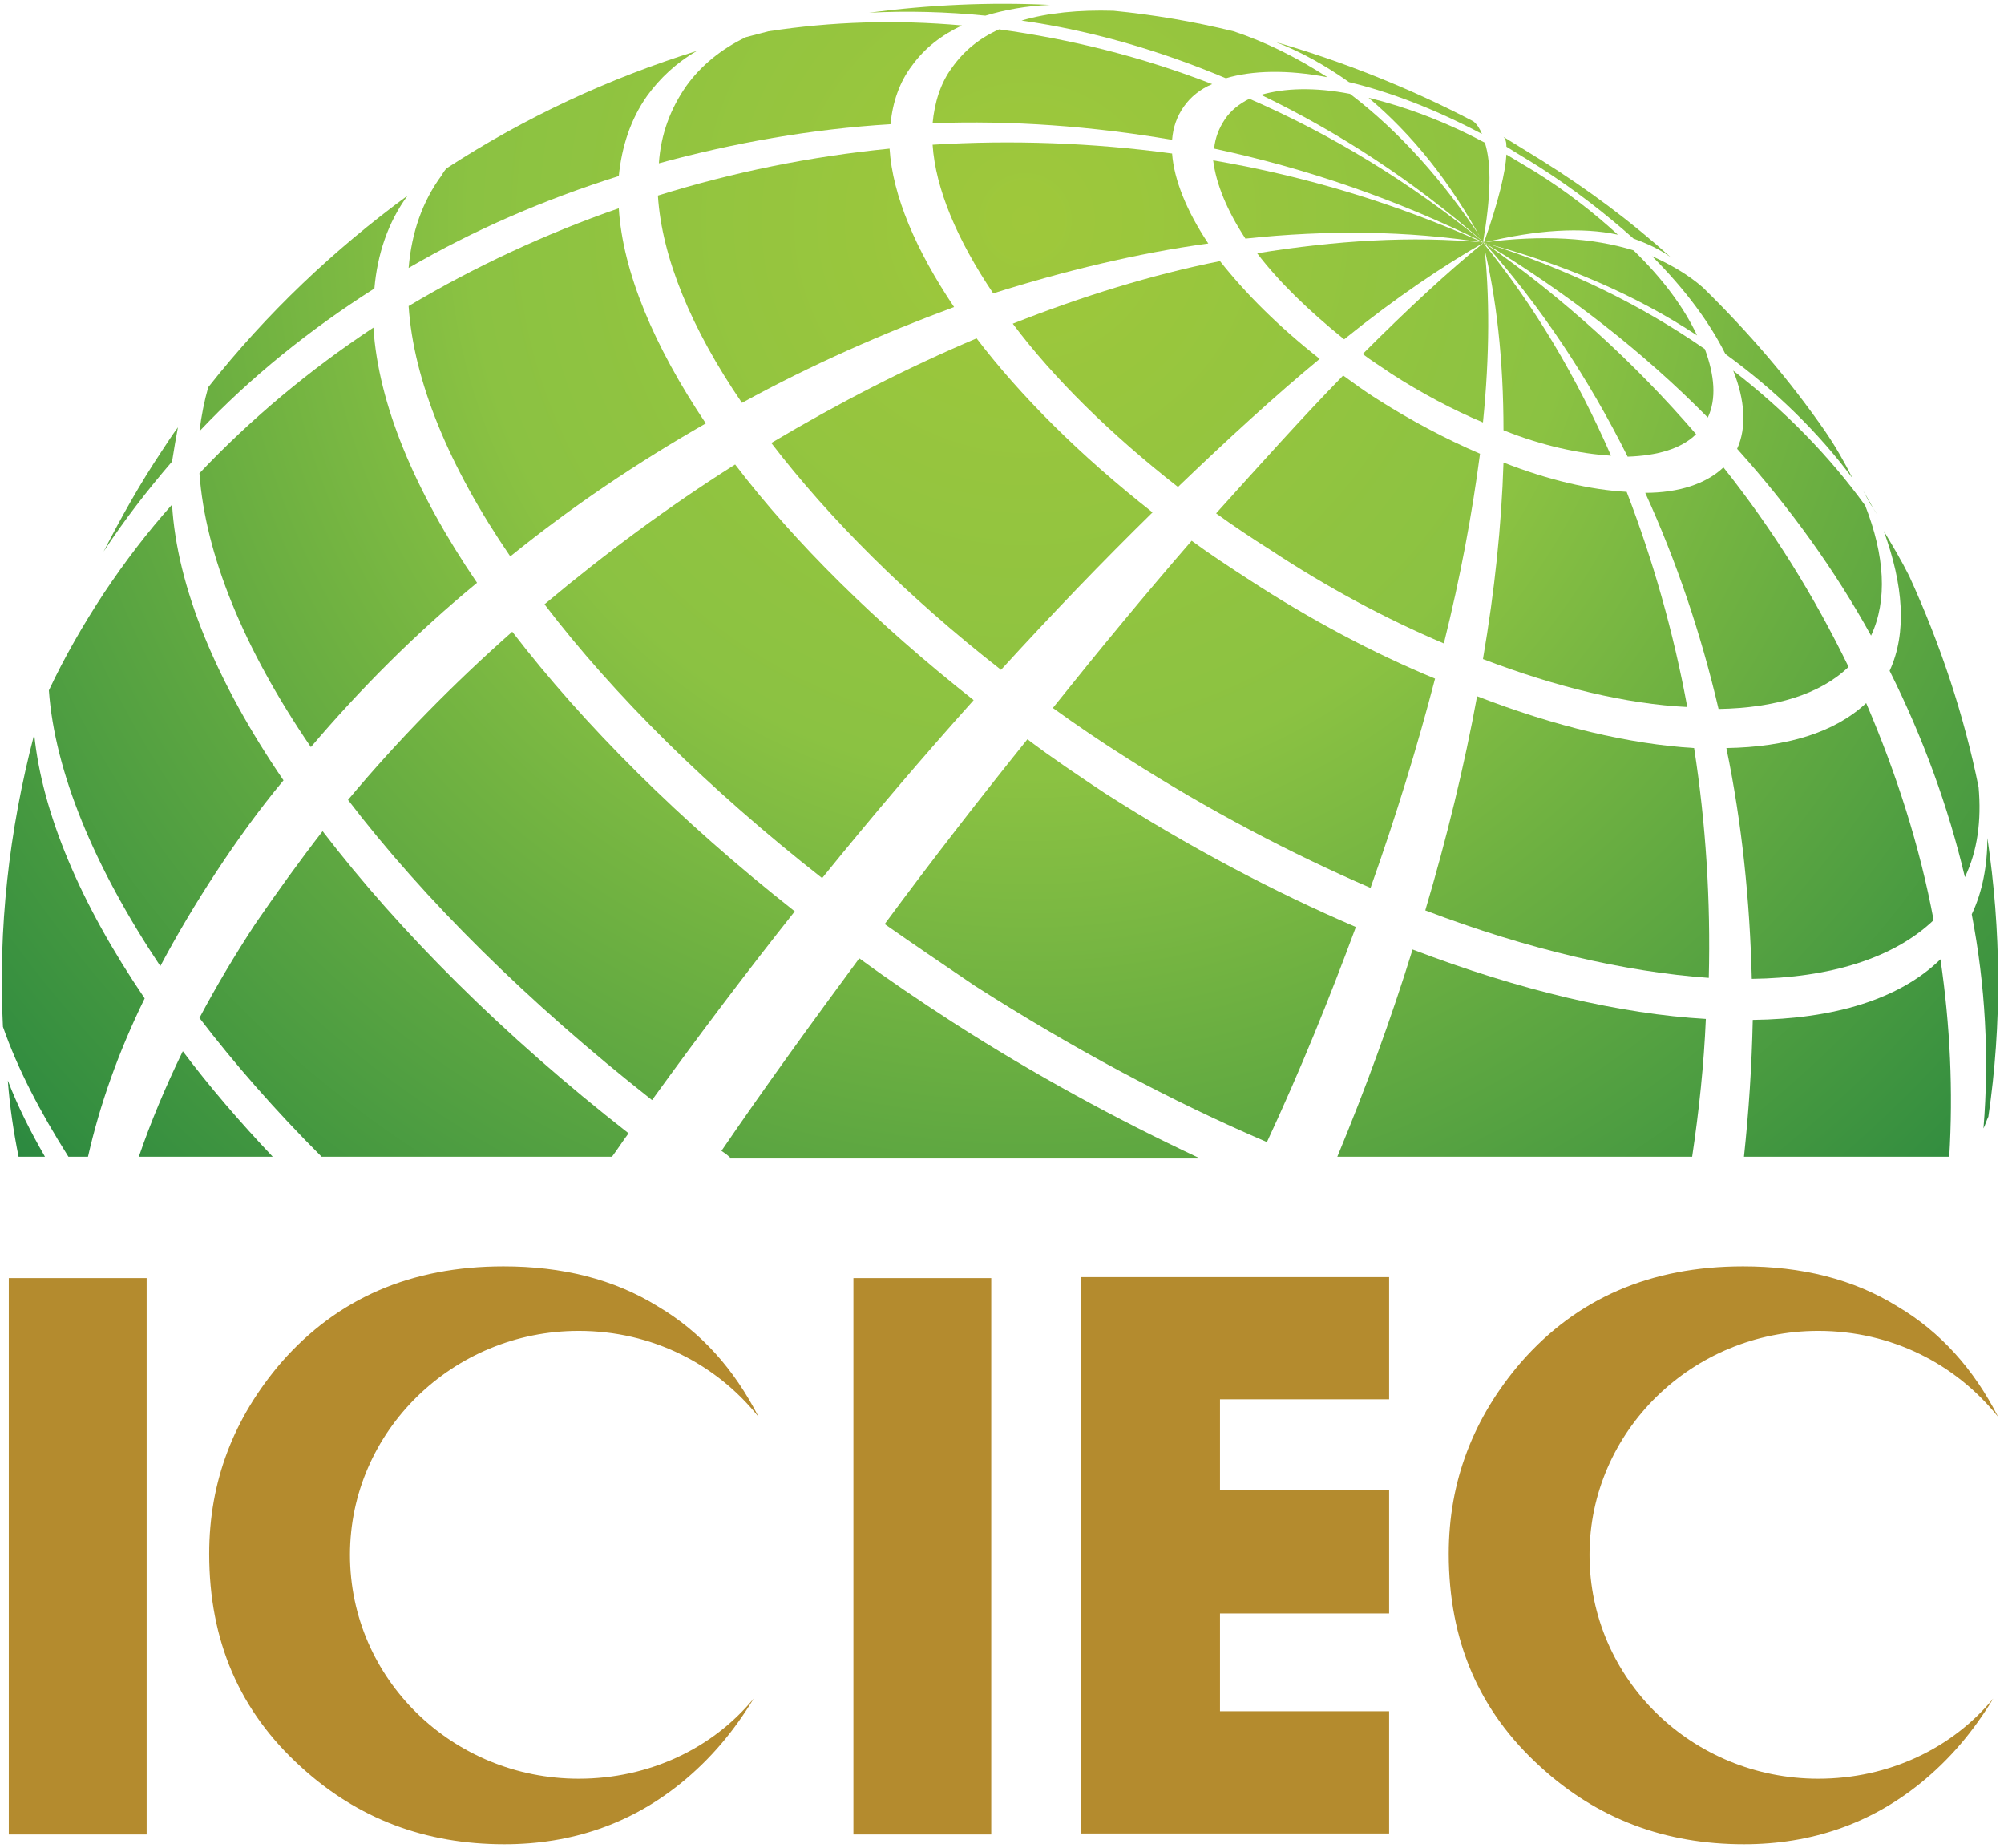 <?xml version="1.0" encoding="UTF-8"?>
<svg width="308px" height="284px" viewBox="0 0 308 284" version="1.1" xmlns="http://www.w3.org/2000/svg" xmlns:xlink="http://www.w3.org/1999/xlink">
    <title>iciec</title>
    <defs>
        <radialGradient cx="63.704%" cy="-369.423%" fx="63.704%" fy="-369.423%" r="1088.03%" gradientTransform="translate(0.637,-3.694),scale(0.418,1),rotate(32.308),translate(-0.637,3.694)" id="radialGradient-1">
            <stop stop-color="#9FC83B" offset="0%"></stop>
            <stop stop-color="#8BC242" offset="25.59%"></stop>
            <stop stop-color="#0A753F" offset="76.74%"></stop>
        </radialGradient>
        <radialGradient cx="192.465%" cy="-187.288%" fx="192.465%" fy="-187.288%" r="666.566%" gradientTransform="translate(1.925,-1.873),scale(0.759,1),rotate(32.308),translate(-1.925,1.873)" id="radialGradient-2">
            <stop stop-color="#9FC83B" offset="0%"></stop>
            <stop stop-color="#8BC242" offset="25.59%"></stop>
            <stop stop-color="#0A753F" offset="76.74%"></stop>
        </radialGradient>
        <radialGradient cx="-84.666%" cy="-351.221%" fx="-84.666%" fy="-351.221%" r="1047.006%" gradientTransform="translate(-0.847,-3.512),scale(0.562,1),rotate(32.308),translate(0.847,3.512)" id="radialGradient-3">
            <stop stop-color="#9FC83B" offset="0%"></stop>
            <stop stop-color="#8BC242" offset="25.59%"></stop>
            <stop stop-color="#0A753F" offset="76.74%"></stop>
        </radialGradient>
        <radialGradient cx="662.118%" cy="-786.088%" fx="662.118%" fy="-786.088%" r="2055.806%" gradientTransform="translate(6.621,-7.861),scale(0.788,1),rotate(32.308),translate(-6.621,7.861)" id="radialGradient-4">
            <stop stop-color="#9FC83B" offset="0%"></stop>
            <stop stop-color="#8BC242" offset="25.59%"></stop>
            <stop stop-color="#0A753F" offset="76.74%"></stop>
        </radialGradient>
        <radialGradient cx="716.313%" cy="-121.461%" fx="716.313%" fy="-121.461%" r="1518.711%" gradientTransform="translate(7.163,-1.215),scale(1,0.338),rotate(32.308),translate(-7.163,1.215)" id="radialGradient-5">
            <stop stop-color="#9FC83B" offset="0%"></stop>
            <stop stop-color="#8BC242" offset="25.59%"></stop>
            <stop stop-color="#0A753F" offset="76.74%"></stop>
        </radialGradient>
        <radialGradient cx="-105.75%" cy="86.222%" fx="-105.75%" fy="86.222%" r="1415.913%" gradientTransform="translate(-1.058,0.862),scale(0.688,1),rotate(32.308),translate(1.058,-0.862)" id="radialGradient-6">
            <stop stop-color="#9FC83B" offset="0%"></stop>
            <stop stop-color="#8BC242" offset="25.59%"></stop>
            <stop stop-color="#0A753F" offset="76.74%"></stop>
        </radialGradient>
        <radialGradient cx="-347.222%" cy="-373.587%" fx="-347.222%" fy="-373.587%" r="1098.855%" gradientTransform="translate(-3.472,-3.736),scale(0.954,1),rotate(32.308),translate(3.472,3.736)" id="radialGradient-7">
            <stop stop-color="#9FC83B" offset="0%"></stop>
            <stop stop-color="#8BC242" offset="25.59%"></stop>
            <stop stop-color="#0A753F" offset="76.74%"></stop>
        </radialGradient>
        <radialGradient cx="-342.351%" cy="76.019%" fx="-342.351%" fy="76.019%" r="2465.997%" gradientTransform="translate(-3.424,0.76),scale(0.657,1),rotate(32.308),translate(3.424,-0.76)" id="radialGradient-8">
            <stop stop-color="#9FC83B" offset="0%"></stop>
            <stop stop-color="#8BC242" offset="25.59%"></stop>
            <stop stop-color="#0A753F" offset="76.74%"></stop>
        </radialGradient>
        <radialGradient cx="1241.744%" cy="-165.452%" fx="1241.744%" fy="-165.452%" r="2922.605%" gradientTransform="translate(12.417,-1.655),scale(1,0.598),rotate(32.308),translate(-12.417,1.655)" id="radialGradient-9">
            <stop stop-color="#9FC83B" offset="0%"></stop>
            <stop stop-color="#8BC242" offset="25.59%"></stop>
            <stop stop-color="#0A753F" offset="76.74%"></stop>
        </radialGradient>
        <radialGradient cx="-283.891%" cy="85.347%" fx="-283.891%" fy="85.347%" r="1795.093%" gradientTransform="translate(-2.839,0.853),scale(1,0.836),rotate(32.308),translate(2.839,-0.853)" id="radialGradient-10">
            <stop stop-color="#9FC83B" offset="0%"></stop>
            <stop stop-color="#8BC242" offset="25.59%"></stop>
            <stop stop-color="#0A753F" offset="76.74%"></stop>
        </radialGradient>
        <radialGradient cx="-69.966%" cy="85.318%" fx="-69.966%" fy="85.318%" r="1510.035%" gradientTransform="translate(-0.7,0.853),scale(0.533,1),rotate(32.308),translate(0.7,-0.853)" id="radialGradient-11">
            <stop stop-color="#9FC83B" offset="0%"></stop>
            <stop stop-color="#8BC242" offset="25.59%"></stop>
            <stop stop-color="#0A753F" offset="76.74%"></stop>
        </radialGradient>
        <radialGradient cx="-213.717%" cy="-17.291%" fx="-213.717%" fy="-17.291%" r="2232.582%" gradientTransform="translate(-2.137,-0.173),scale(0.454,1),rotate(32.308),translate(2.137,0.173)" id="radialGradient-12">
            <stop stop-color="#9FC83B" offset="0%"></stop>
            <stop stop-color="#8BC242" offset="25.59%"></stop>
            <stop stop-color="#0A753F" offset="76.74%"></stop>
        </radialGradient>
        <radialGradient cx="-476.1%" cy="-56.309%" fx="-476.1%" fy="-56.309%" r="1459.691%" gradientTransform="translate(-4.761,-0.563),scale(1,0.561),rotate(32.308),translate(4.761,0.563)" id="radialGradient-13">
            <stop stop-color="#9FC83B" offset="0%"></stop>
            <stop stop-color="#8BC242" offset="25.59%"></stop>
            <stop stop-color="#0A753F" offset="76.74%"></stop>
        </radialGradient>
        <radialGradient cx="-312.662%" cy="-15.681%" fx="-312.662%" fy="-15.681%" r="1082.711%" gradientTransform="translate(-3.127,-0.157),scale(1,0.903),rotate(32.308),translate(3.127,0.157)" id="radialGradient-14">
            <stop stop-color="#9FC83B" offset="0%"></stop>
            <stop stop-color="#8BC242" offset="25.59%"></stop>
            <stop stop-color="#0A753F" offset="76.74%"></stop>
        </radialGradient>
        <radialGradient cx="-896.594%" cy="-89.447%" fx="-896.594%" fy="-89.447%" r="2266.695%" gradientTransform="translate(-8.966,-0.894),scale(1,0.277),rotate(32.308),translate(8.966,0.894)" id="radialGradient-15">
            <stop stop-color="#9FC83B" offset="0%"></stop>
            <stop stop-color="#8BC242" offset="25.59%"></stop>
            <stop stop-color="#0A753F" offset="76.74%"></stop>
        </radialGradient>
        <radialGradient cx="-6122.951%" cy="-1147.482%" fx="-6122.951%" fy="-1147.482%" r="15857.107%" gradientTransform="translate(-61.23,-11.475),scale(1,0.583),rotate(32.308),translate(61.23,11.475)" id="radialGradient-16">
            <stop stop-color="#9FC83B" offset="0%"></stop>
            <stop stop-color="#8BC242" offset="25.59%"></stop>
            <stop stop-color="#0A753F" offset="76.74%"></stop>
        </radialGradient>
        <radialGradient cx="-3583.592%" cy="-212.321%" fx="-3583.592%" fy="-212.321%" r="8217.64%" gradientTransform="translate(-35.836,-2.123),scale(1,0.091),rotate(32.308),translate(35.836,2.123)" id="radialGradient-17">
            <stop stop-color="#9FC83B" offset="0%"></stop>
            <stop stop-color="#8BC242" offset="25.59%"></stop>
            <stop stop-color="#0A753F" offset="76.74%"></stop>
        </radialGradient>
        <radialGradient cx="396.61%" cy="10.893%" fx="396.61%" fy="10.893%" r="1042.103%" gradientTransform="translate(3.966,0.109),scale(1,0.884),rotate(32.308),translate(-3.966,-0.109)" id="radialGradient-18">
            <stop stop-color="#9FC83B" offset="0%"></stop>
            <stop stop-color="#8BC242" offset="25.59%"></stop>
            <stop stop-color="#0A753F" offset="76.74%"></stop>
        </radialGradient>
        <radialGradient cx="2739.714%" cy="-1127.009%" fx="2739.714%" fy="-1127.009%" r="5843.681%" gradientTransform="translate(27.397,-11.27),scale(1,0.487),rotate(32.308),translate(-27.397,11.27)" id="radialGradient-19">
            <stop stop-color="#9FC83B" offset="0%"></stop>
            <stop stop-color="#8BC242" offset="25.59%"></stop>
            <stop stop-color="#0A753F" offset="76.74%"></stop>
        </radialGradient>
        <radialGradient cx="-286.053%" cy="70.258%" fx="-286.053%" fy="70.258%" r="1804.723%" gradientTransform="translate(-2.861,0.703),scale(0.719,1),rotate(32.308),translate(2.861,-0.703)" id="radialGradient-20">
            <stop stop-color="#9FC83B" offset="0%"></stop>
            <stop stop-color="#8BC242" offset="25.59%"></stop>
            <stop stop-color="#0A753F" offset="76.74%"></stop>
        </radialGradient>
        <radialGradient cx="213.857%" cy="78.537%" fx="213.857%" fy="78.537%" r="999.782%" gradientTransform="translate(2.139,0.785),scale(0.753,1),rotate(32.308),translate(-2.139,-0.785)" id="radialGradient-21">
            <stop stop-color="#9FC83B" offset="0%"></stop>
            <stop stop-color="#8BC242" offset="25.59%"></stop>
            <stop stop-color="#0A753F" offset="76.74%"></stop>
        </radialGradient>
        <radialGradient cx="86.455%" cy="1832.232%" fx="86.455%" fy="1832.232%" r="18278.941%" gradientTransform="translate(0.865,18.322),scale(0.066,1),rotate(32.308),translate(-0.865,-18.322)" id="radialGradient-22">
            <stop stop-color="#9FC83B" offset="0%"></stop>
            <stop stop-color="#8BC242" offset="25.59%"></stop>
            <stop stop-color="#0A753F" offset="76.74%"></stop>
        </radialGradient>
        <radialGradient cx="1.258%" cy="311.519%" fx="1.258%" fy="311.519%" r="3207.994%" gradientTransform="translate(0.013,3.115),scale(0.221,1),rotate(32.308),translate(-0.013,-3.115)" id="radialGradient-23">
            <stop stop-color="#9FC83B" offset="0%"></stop>
            <stop stop-color="#8BC242" offset="25.59%"></stop>
            <stop stop-color="#0A753F" offset="76.74%"></stop>
        </radialGradient>
        <radialGradient cx="-121.292%" cy="194.814%" fx="-121.292%" fy="194.814%" r="2360.392%" gradientTransform="translate(-1.213,1.948),scale(0.446,1),rotate(32.308),translate(1.213,-1.948)" id="radialGradient-24">
            <stop stop-color="#9FC83B" offset="0%"></stop>
            <stop stop-color="#8BC242" offset="25.59%"></stop>
            <stop stop-color="#0A753F" offset="76.74%"></stop>
        </radialGradient>
        <radialGradient cx="120.95%" cy="141.131%" fx="120.95%" fy="141.131%" r="1537.482%" gradientTransform="translate(1.21,1.411),scale(0.466,1),rotate(32.308),translate(-1.21,-1.411)" id="radialGradient-25">
            <stop stop-color="#9FC83B" offset="0%"></stop>
            <stop stop-color="#8BC242" offset="25.59%"></stop>
            <stop stop-color="#0A753F" offset="76.74%"></stop>
        </radialGradient>
        <radialGradient cx="297.514%" cy="-25.336%" fx="297.514%" fy="-25.336%" r="781.71%" gradientTransform="translate(2.975,-0.253),scale(1,0.662),rotate(32.308),translate(-2.975,0.253)" id="radialGradient-26">
            <stop stop-color="#9FC83B" offset="0%"></stop>
            <stop stop-color="#8BC242" offset="25.59%"></stop>
            <stop stop-color="#0A753F" offset="76.74%"></stop>
        </radialGradient>
        <radialGradient cx="124.061%" cy="28.604%" fx="124.061%" fy="28.604%" r="853.678%" gradientTransform="translate(1.241,0.286),scale(0.858,1),rotate(32.308),translate(-1.241,-0.286)" id="radialGradient-27">
            <stop stop-color="#9FC83B" offset="0%"></stop>
            <stop stop-color="#8BC242" offset="25.59%"></stop>
            <stop stop-color="#0A753F" offset="76.74%"></stop>
        </radialGradient>
        <radialGradient cx="416.262%" cy="-61.372%" fx="416.262%" fy="-61.372%" r="925.047%" gradientTransform="translate(4.163,-0.614),scale(1,0.508),rotate(32.308),translate(-4.163,0.614)" id="radialGradient-28">
            <stop stop-color="#9FC83B" offset="0%"></stop>
            <stop stop-color="#8BC242" offset="25.59%"></stop>
            <stop stop-color="#0A753F" offset="76.74%"></stop>
        </radialGradient>
        <radialGradient cx="-199.769%" cy="-12.15%" fx="-199.769%" fy="-12.15%" r="1239.872%" gradientTransform="translate(-1.998,-0.121),scale(0.763,1),rotate(32.308),translate(1.998,0.121)" id="radialGradient-29">
            <stop stop-color="#9FC83B" offset="0%"></stop>
            <stop stop-color="#8BC242" offset="25.59%"></stop>
            <stop stop-color="#0A753F" offset="76.74%"></stop>
        </radialGradient>
        <radialGradient cx="207.547%" cy="3.747%" fx="207.547%" fy="3.747%" r="730.284%" gradientTransform="translate(2.075,0.037),scale(1,0.854),rotate(32.308),translate(-2.075,-0.037)" id="radialGradient-30">
            <stop stop-color="#9FC83B" offset="0%"></stop>
            <stop stop-color="#8BC242" offset="25.59%"></stop>
            <stop stop-color="#0A753F" offset="76.74%"></stop>
        </radialGradient>
        <radialGradient cx="151.627%" cy="-87.619%" fx="151.627%" fy="-87.619%" r="485.793%" gradientTransform="translate(1.516,-0.876),scale(1,0.954),rotate(32.308),translate(-1.516,0.876)" id="radialGradient-31">
            <stop stop-color="#9FC83B" offset="0%"></stop>
            <stop stop-color="#8BC242" offset="25.59%"></stop>
            <stop stop-color="#0A753F" offset="76.74%"></stop>
        </radialGradient>
        <radialGradient cx="-304.842%" cy="-101.863%" fx="-304.842%" fy="-101.863%" r="1067.221%" gradientTransform="translate(-3.048,-1.019),scale(1,0.842),rotate(32.308),translate(3.048,1.019)" id="radialGradient-32">
            <stop stop-color="#9FC83B" offset="0%"></stop>
            <stop stop-color="#8BC242" offset="25.59%"></stop>
            <stop stop-color="#0A753F" offset="76.74%"></stop>
        </radialGradient>
        <radialGradient cx="-338.24%" cy="-174.688%" fx="-338.24%" fy="-174.688%" r="1047.125%" gradientTransform="translate(-3.382,-1.747),scale(1,0.752),rotate(32.308),translate(3.382,1.747)" id="radialGradient-33">
            <stop stop-color="#9FC83B" offset="0%"></stop>
            <stop stop-color="#8BC242" offset="25.59%"></stop>
            <stop stop-color="#0A753F" offset="76.74%"></stop>
        </radialGradient>
        <radialGradient cx="29.854%" cy="-128.541%" fx="29.854%" fy="-128.541%" r="538.709%" gradientTransform="translate(0.299,-1.285),scale(0.855,1),rotate(32.308),translate(-0.299,1.285)" id="radialGradient-34">
            <stop stop-color="#9FC83B" offset="0%"></stop>
            <stop stop-color="#8BC242" offset="25.59%"></stop>
            <stop stop-color="#0A753F" offset="76.74%"></stop>
        </radialGradient>
        <radialGradient cx="-7.186%" cy="-92.011%" fx="-7.186%" fy="-92.011%" r="625.254%" gradientTransform="translate(-0.072,-0.92),scale(0.908,1),rotate(32.308),translate(0.072,0.92)" id="radialGradient-35">
            <stop stop-color="#9FC83B" offset="0%"></stop>
            <stop stop-color="#8BC242" offset="25.59%"></stop>
            <stop stop-color="#0A753F" offset="76.74%"></stop>
        </radialGradient>
        <radialGradient cx="-140.871%" cy="-168.614%" fx="-140.871%" fy="-168.614%" r="770.722%" gradientTransform="translate(-1.409,-1.686),scale(0.992,1),rotate(32.308),translate(1.409,1.686)" id="radialGradient-36">
            <stop stop-color="#9FC83B" offset="0%"></stop>
            <stop stop-color="#8BC242" offset="25.59%"></stop>
            <stop stop-color="#0A753F" offset="76.74%"></stop>
        </radialGradient>
        <radialGradient cx="112.048%" cy="-58.778%" fx="112.048%" fy="-58.778%" r="524.726%" gradientTransform="translate(1.12,-0.588),scale(0.964,1),rotate(32.308),translate(-1.12,0.588)" id="radialGradient-37">
            <stop stop-color="#9FC83B" offset="0%"></stop>
            <stop stop-color="#8BC242" offset="25.59%"></stop>
            <stop stop-color="#0A753F" offset="76.74%"></stop>
        </radialGradient>
        <radialGradient cx="-102.194%" cy="-18.095%" fx="-102.194%" fy="-18.095%" r="2172.693%" gradientTransform="translate(-1.022,-0.181),scale(0.44,1),rotate(32.308),translate(1.022,0.181)" id="radialGradient-38">
            <stop stop-color="#9FC83B" offset="0%"></stop>
            <stop stop-color="#8BC242" offset="25.59%"></stop>
            <stop stop-color="#0A753F" offset="76.74%"></stop>
        </radialGradient>
        <radialGradient cx="33.659%" cy="52.301%" fx="33.659%" fy="52.301%" r="1438.202%" gradientTransform="translate(0.337,0.523),scale(0.547,1),rotate(32.308),translate(-0.337,-0.523)" id="radialGradient-39">
            <stop stop-color="#9FC83B" offset="0%"></stop>
            <stop stop-color="#8BC242" offset="25.59%"></stop>
            <stop stop-color="#0A753F" offset="76.74%"></stop>
        </radialGradient>
        <radialGradient cx="-216.158%" cy="-9.851%" fx="-216.158%" fy="-9.851%" r="1022.949%" gradientTransform="translate(-2.162,-0.099),scale(1,0.991),rotate(32.308),translate(2.162,0.099)" id="radialGradient-40">
            <stop stop-color="#9FC83B" offset="0%"></stop>
            <stop stop-color="#8BC242" offset="25.59%"></stop>
            <stop stop-color="#0A753F" offset="76.74%"></stop>
        </radialGradient>
        <radialGradient cx="-357.303%" cy="-9.907%" fx="-357.303%" fy="-9.907%" r="1694.56%" gradientTransform="translate(-3.573,-0.099),scale(1,0.601),rotate(32.308),translate(3.573,0.099)" id="radialGradient-41">
            <stop stop-color="#9FC83B" offset="0%"></stop>
            <stop stop-color="#8BC242" offset="25.59%"></stop>
            <stop stop-color="#0A753F" offset="76.74%"></stop>
        </radialGradient>
        <radialGradient cx="-69.602%" cy="74.192%" fx="-69.602%" fy="74.192%" r="2642.77%" gradientTransform="translate(-0.696,0.742),scale(0.304,1),rotate(32.308),translate(0.696,-0.742)" id="radialGradient-42">
            <stop stop-color="#9FC83B" offset="0%"></stop>
            <stop stop-color="#8BC242" offset="25.59%"></stop>
            <stop stop-color="#0A753F" offset="76.74%"></stop>
        </radialGradient>
        <radialGradient cx="-268.79%" cy="-11.748%" fx="-268.79%" fy="-11.748%" r="1729.047%" gradientTransform="translate(-2.688,-0.117),scale(1,0.698),rotate(32.308),translate(2.688,0.117)" id="radialGradient-43">
            <stop stop-color="#9FC83B" offset="0%"></stop>
            <stop stop-color="#8BC242" offset="25.59%"></stop>
            <stop stop-color="#0A753F" offset="76.74%"></stop>
        </radialGradient>
        <radialGradient cx="-72.269%" cy="-57.525%" fx="-72.269%" fy="-57.525%" r="822.21%" gradientTransform="translate(-0.723,-0.575),scale(1,0.985),rotate(32.308),translate(0.723,0.575)" id="radialGradient-44">
            <stop stop-color="#9FC83B" offset="0%"></stop>
            <stop stop-color="#8BC242" offset="25.59%"></stop>
            <stop stop-color="#0A753F" offset="76.74%"></stop>
        </radialGradient>
        <radialGradient cx="-223.981%" cy="-98.661%" fx="-223.981%" fy="-98.661%" r="1062.241%" gradientTransform="translate(-2.24,-0.987),scale(1,0.836),rotate(32.308),translate(2.24,0.987)" id="radialGradient-45">
            <stop stop-color="#9FC83B" offset="0%"></stop>
            <stop stop-color="#8BC242" offset="25.59%"></stop>
            <stop stop-color="#0A753F" offset="76.74%"></stop>
        </radialGradient>
        <radialGradient cx="33.195%" cy="173.771%" fx="33.195%" fy="173.771%" r="1964.207%" gradientTransform="translate(0.332,1.738),scale(0.395,1),rotate(32.308),translate(-0.332,-1.738)" id="radialGradient-46">
            <stop stop-color="#9FC83B" offset="0%"></stop>
            <stop stop-color="#8BC242" offset="25.59%"></stop>
            <stop stop-color="#0A753F" offset="76.74%"></stop>
        </radialGradient>
        <radialGradient cx="4.111%" cy="-17.588%" fx="4.111%" fy="-17.588%" r="960.872%" gradientTransform="translate(0.041,-0.176),scale(0.736,1),rotate(32.308),translate(-0.041,0.176)" id="radialGradient-47">
            <stop stop-color="#9FC83B" offset="0%"></stop>
            <stop stop-color="#8BC242" offset="25.59%"></stop>
            <stop stop-color="#0A753F" offset="76.74%"></stop>
        </radialGradient>
        <radialGradient cx="66.638%" cy="-35.287%" fx="66.638%" fy="-35.287%" r="654.729%" gradientTransform="translate(0.666,-0.353),scale(0.869,1),rotate(32.308),translate(-0.666,0.353)" id="radialGradient-48">
            <stop stop-color="#9FC83B" offset="0%"></stop>
            <stop stop-color="#8BC242" offset="25.59%"></stop>
            <stop stop-color="#0A753F" offset="76.74%"></stop>
        </radialGradient>
    </defs>
    <g id="iciec" stroke="none" stroke-width="1" fill="none" fill-rule="evenodd">
        <g id="iciec-logo" fill-rule="nonzero">
            <g id="Group">
                <g id="Path">
                    <path d="M132.064,147.259 C124.853,157.026 117.641,166.944 110.88,176.861 C111.331,177.162 111.781,177.462 112.232,177.913 L184.199,177.913 C171.729,172.053 158.958,165.141 146.338,157.026 C141.229,153.721 136.572,150.565 132.064,147.259 Z" fill="url(#radialGradient-1)"></path>
                    <path d="M49.58,127.725 C45.975,132.383 42.519,137.192 39.214,142 C36.059,146.808 33.204,151.617 30.65,156.425 C36.059,163.488 42.369,170.701 49.43,177.763 L94.053,177.763 C94.954,176.561 95.705,175.359 96.607,174.157 C77.376,159.13 61.45,143.202 49.58,127.725 Z" fill="url(#radialGradient-2)"></path>
                    <path d="M217.102,145.907 C213.797,156.576 209.891,167.244 205.534,177.763 L260.072,177.763 C261.124,170.701 261.875,163.638 262.176,156.576 C249.104,155.824 233.629,152.218 217.102,145.907 Z" fill="url(#radialGradient-3)"></path>
                    <path d="M21.335,177.763 L41.918,177.763 C36.81,172.353 32.152,166.944 28.096,161.534 C25.391,167.094 23.138,172.504 21.335,177.763 Z" fill="url(#radialGradient-4)"></path>
                    <path d="M5.259,112.849 C1.352,127.725 -0.3,142.751 0.451,157.778 C2.704,164.239 6.16,170.851 10.517,177.763 L13.522,177.763 C15.325,169.799 18.18,161.685 22.236,153.42 C12.32,138.844 6.46,124.87 5.259,112.849 Z" fill="url(#radialGradient-5)"></path>
                    <path d="M207.487,14.425 C202.078,13.374 197.42,13.524 193.815,14.576 C205.684,20.286 217.253,27.799 228.07,37.266 C221.91,27.799 214.999,20.135 207.487,14.425 Z" fill="url(#radialGradient-6)"></path>
                    <path d="M298.234,147.41 C291.924,153.57 281.858,156.576 269.387,156.726 C269.237,163.788 268.786,170.701 268.035,177.763 L299.586,177.763 C300.187,167.695 299.737,157.628 298.234,147.41 Z" fill="url(#radialGradient-7)"></path>
                    <path d="M248.654,36.063 C245.048,32.758 240.841,29.452 236.033,26.447 C234.531,25.545 233.028,24.643 231.526,23.742 C231.376,26.447 230.324,30.954 228.07,37.266 C236.183,35.312 243.095,34.861 248.654,36.063 Z" fill="url(#radialGradient-8)"></path>
                    <path d="M27.344,65.666 C26.443,66.868 25.692,68.07 24.79,69.422 C21.485,74.381 18.63,79.49 15.926,84.749 C19.081,79.941 22.687,75.283 26.443,70.925 C26.743,68.971 27.044,67.319 27.344,65.666 Z" fill="url(#radialGradient-9)"></path>
                    <path d="M228.22,21.939 C222.06,18.633 215.9,16.379 210.341,15.026 C216.952,20.586 222.962,27.949 227.92,37.266 C229.122,30.353 229.272,25.244 228.22,21.939 Z" fill="url(#radialGradient-10)"></path>
                    <path d="M188.256,18.332 C187.354,19.685 186.753,21.187 186.603,22.84 C200.726,25.846 214.699,30.654 228.07,37.266 C216.652,27.949 204.482,20.586 192.012,15.177 C190.509,15.928 189.157,16.98 188.256,18.332 Z" fill="url(#radialGradient-11)"></path>
                    <path d="M251.058,38.468 C244.747,36.514 237.085,36.063 227.92,37.266 C240.39,40.571 251.508,45.38 260.823,51.541 C258.87,47.333 255.565,42.825 251.058,38.468 Z" fill="url(#radialGradient-12)"></path>
                    <path d="M266.983,68.971 C275.097,77.987 282.008,87.604 287.567,97.672 C290.121,92.262 289.67,85.35 286.665,77.687 C281.106,70.023 274.345,63.111 266.382,56.95 C268.185,61.458 268.486,65.666 266.983,68.971 Z" fill="url(#radialGradient-13)"></path>
                    <path d="M265.18,54.396 C272.843,59.956 279.454,66.417 284.712,73.479 C283.51,71.075 282.158,68.671 280.505,66.267 C275.097,58.453 268.786,51.09 261.725,44.178 C259.471,42.224 256.917,40.722 253.912,39.369 C259.02,44.478 262.777,49.587 265.18,54.396 Z" fill="url(#radialGradient-14)"></path>
                    <path d="M290.421,103.081 C295.53,113.299 299.436,123.968 301.99,134.787 C303.943,130.73 304.544,126.072 304.094,120.963 C301.84,109.843 298.234,99.024 293.426,88.506 C292.224,86.102 290.872,83.848 289.52,81.594 C292.525,89.858 293.126,97.221 290.421,103.081 Z" fill="url(#radialGradient-15)"></path>
                    <path d="M288.468,79.039 C287.717,77.837 287.116,76.635 286.365,75.433 C286.665,76.034 287.116,76.785 287.417,77.386 C287.717,77.837 288.168,78.438 288.468,79.039 Z" fill="url(#radialGradient-16)"></path>
                    <path d="M304.845,173.405 C305.145,172.804 305.296,172.203 305.596,171.602 C307.7,157.327 307.549,142.902 305.446,128.777 C305.446,132.984 304.695,137.041 303.042,140.497 C305.145,151.467 305.746,162.436 304.845,173.405 Z" fill="url(#radialGradient-17)"></path>
                    <path d="M57.543,44.328 C57.994,39.069 59.647,34.11 62.652,30.053 C51.383,38.317 41.017,48.085 32.002,59.505 C31.401,61.608 30.95,63.862 30.65,66.267 C38.613,57.852 47.627,50.639 57.543,44.328 Z" fill="url(#radialGradient-18)"></path>
                    <path d="M2.855,177.763 L6.911,177.763 C4.658,173.856 2.704,169.949 1.202,166.042 C1.502,170.099 2.103,174.006 2.855,177.763 Z" fill="url(#radialGradient-19)"></path>
                    <path d="M236.634,25.695 C242.043,29.151 246.851,32.908 251.058,36.665 C253.161,37.416 255.114,38.317 256.767,39.52 C250.757,34.11 244.146,29.151 236.935,24.643 C234.981,23.441 233.028,22.239 231.075,21.037 C231.376,21.338 231.526,21.788 231.526,22.54 C233.179,23.592 234.981,24.643 236.634,25.695 Z" fill="url(#radialGradient-20)"></path>
                    <path d="M62.802,41.172 C72.868,35.312 83.686,30.654 95.104,27.048 C95.555,22.54 96.907,18.332 99.461,14.726 C101.415,12.021 103.969,9.617 107.124,7.814 C93.602,12.021 80.681,18.032 68.661,25.846 C68.361,26.146 68.06,26.597 67.91,26.897 C64.905,30.954 63.253,35.763 62.802,41.172 Z" fill="url(#radialGradient-21)"></path>
                    <path d="M151.446,2.404 C154.451,1.503 157.756,0.902 161.362,0.751 C152.047,0.301 142.732,0.751 133.567,1.953 C139.426,1.653 145.436,1.803 151.446,2.404 Z" fill="url(#radialGradient-22)"></path>
                    <path d="M157.005,3.156 C167.522,4.658 178.039,7.663 188.406,12.021 C192.462,10.819 197.871,10.669 204.031,11.871 C199.374,8.866 194.566,6.461 189.608,4.808 C183.448,3.306 177.288,2.254 171.128,1.653 C165.869,1.503 161.061,1.953 157.005,3.156 Z" fill="url(#radialGradient-23)"></path>
                    <path d="M227.77,20.586 C227.469,19.835 227.019,19.084 226.418,18.633 C216.652,13.524 206.435,9.467 196.068,6.461 C199.975,7.964 203.731,10.068 207.337,12.622 C213.647,14.125 220.708,16.83 227.77,20.586 Z" fill="url(#radialGradient-24)"></path>
                    <path d="M105.471,13.223 C103.067,16.679 101.565,20.586 101.264,25.094 C112.833,21.939 124.702,19.835 136.872,19.084 C137.173,15.778 138.224,12.622 140.178,10.068 C142.131,7.363 144.685,5.41 147.84,3.907 C137.774,3.005 127.858,3.306 118.092,4.808 C116.89,5.109 115.838,5.41 114.636,5.71 C110.88,7.513 107.725,10.068 105.471,13.223 Z" fill="url(#radialGradient-25)"></path>
                    <path d="M73.319,89.558 C63.703,75.433 58.144,62.059 57.393,50.339 C47.627,56.8 38.613,64.313 30.65,72.728 C31.551,85.2 37.411,99.625 47.778,114.802 C55.44,105.786 64.004,97.221 73.319,89.558 Z" fill="url(#radialGradient-26)"></path>
                    <path d="M146.638,47.183 C140.779,38.468 137.173,30.053 136.722,22.84 C124.552,24.042 112.683,26.447 101.114,30.053 C101.715,39.52 106.222,50.489 114.035,61.909 C124.702,56.049 135.67,51.24 146.638,47.183 Z" fill="url(#radialGradient-27)"></path>
                    <path d="M15.926,91.211 C12.771,96.019 9.916,100.978 7.512,106.087 C8.414,118.559 14.423,133.134 24.64,148.461 C27.194,143.653 30.049,138.844 33.204,134.036 C36.359,129.228 39.815,124.419 43.571,119.911 C33.204,104.734 27.194,90.159 26.443,77.537 C22.687,81.744 19.231,86.252 15.926,91.211 Z" fill="url(#radialGradient-28)"></path>
                    <path d="M262.476,64.163 C263.828,61.308 263.528,57.702 262.025,53.644 C252.26,46.883 240.991,41.323 228.07,37.266 C240.991,45.079 252.56,54.095 262.476,64.163 Z" fill="url(#radialGradient-29)"></path>
                    <path d="M108.476,65.065 C100.513,53.194 95.705,41.774 95.104,32.006 C83.836,35.913 72.868,41.022 62.802,47.033 C63.553,58.453 68.962,71.676 78.427,85.501 C87.893,77.837 97.959,71.075 108.476,65.065 Z" fill="url(#radialGradient-30)"></path>
                    <path d="M78.728,97.071 C69.563,105.185 61.149,113.75 53.487,122.916 C65.206,138.243 81.132,154.021 100.213,169.048 C107.274,159.28 114.636,149.513 122.148,140.047 C104.42,126.072 89.696,111.346 78.728,97.071 Z" fill="url(#radialGradient-31)"></path>
                    <path d="M264.88,71.826 C262.176,74.381 257.969,75.733 252.86,75.733 C257.668,86.252 261.424,97.371 264.129,108.942 C272.843,108.792 279.754,106.688 284.111,102.48 C278.853,91.661 272.542,81.443 264.88,71.826 Z" fill="url(#radialGradient-32)"></path>
                    <path d="M265.331,114.952 C267.735,126.523 268.937,138.394 269.237,150.415 C281.257,150.265 291.022,147.259 297.182,141.399 C295.079,130.129 291.473,118.859 286.816,108.04 C282.008,112.548 274.646,114.802 265.331,114.952 Z" fill="url(#radialGradient-33)"></path>
                    <path d="M157.906,113.6 C150.544,122.766 143.182,132.233 135.971,142 C140.478,145.156 145.136,148.311 149.793,151.467 C164.818,161.084 179.992,169.198 194.716,175.509 C199.824,164.54 204.332,153.42 208.388,142.451 C195.768,137.041 182.697,130.129 169.776,121.865 C165.719,119.16 161.662,116.455 157.906,113.6 Z" fill="url(#radialGradient-34)"></path>
                    <path d="M192.012,89.107 C189.007,87.153 186.002,85.2 183.147,83.096 C176.236,91.06 169.024,99.776 161.813,108.792 C165.569,111.496 169.325,114.051 173.381,116.605 C185.852,124.569 198.472,131.181 210.642,136.44 C214.548,125.471 217.854,114.652 220.558,104.284 C211.093,100.377 201.477,95.268 192.012,89.107 Z" fill="url(#radialGradient-35)"></path>
                    <path d="M227.019,106.988 C225.065,117.657 222.361,128.777 219.056,139.896 C234.831,145.907 249.856,149.363 262.626,150.265 C262.927,138.394 262.176,126.523 260.373,114.952 C250.457,114.351 239.038,111.647 227.019,106.988 Z" fill="url(#radialGradient-36)"></path>
                    <path d="M112.983,71.376 C102.767,77.837 93.001,85.05 83.686,92.863 C94.353,106.838 108.927,121.263 126.355,134.938 C134.018,125.471 141.83,116.305 149.643,107.589 C134.619,95.719 122.148,83.397 112.983,71.376 Z" fill="url(#radialGradient-37)"></path>
                    <path d="M193.214,38.919 C196.519,43.276 201.177,47.784 206.585,52.142 C214.398,45.831 221.76,40.872 228.07,37.266 C216.952,36.214 205.233,36.965 193.214,38.919 Z" fill="url(#radialGradient-38)"></path>
                    <path d="M185.701,37.416 C182.396,32.457 180.443,27.649 180.142,23.592 C167.973,21.939 155.502,21.488 143.333,22.239 C143.783,29.001 147.089,36.815 152.648,45.079 C163.616,41.623 174.734,38.919 185.701,37.416 Z" fill="url(#radialGradient-39)"></path>
                    <path d="M260.673,66.717 C251.358,55.898 240.39,45.831 228.07,37.266 C236.784,47.033 244.146,58.152 250.156,70.174 C254.663,70.023 258.42,68.971 260.673,66.717 Z" fill="url(#radialGradient-40)"></path>
                    <path d="M247.602,70.023 C242.343,58.002 235.883,47.033 227.92,37.266 C230.023,45.68 231.075,55.448 231.075,66.116 C237.085,68.521 242.794,69.723 247.602,70.023 Z" fill="url(#radialGradient-41)"></path>
                    <path d="M191.411,36.665 C204.031,35.312 216.351,35.462 227.92,37.266 C214.548,31.255 200.576,27.048 186.453,24.643 C186.903,28.25 188.556,32.307 191.411,36.665 Z" fill="url(#radialGradient-42)"></path>
                    <path d="M209.44,54.396 C210.792,55.448 212.295,56.349 213.797,57.401 C218.455,60.406 223.262,62.961 227.92,64.914 C228.972,54.546 228.972,45.23 228.07,37.266 C222.661,41.623 216.351,47.484 209.44,54.396 Z" fill="url(#radialGradient-43)"></path>
                    <path d="M221.91,98.874 C224.464,88.656 226.267,78.889 227.469,69.723 C222.211,67.469 216.802,64.614 211.393,61.158 C209.74,60.106 208.088,58.904 206.435,57.702 C200.275,64.013 193.815,71.225 186.903,78.889 C189.608,80.842 192.312,82.646 195.167,84.449 C204.031,90.309 213.046,95.117 221.91,98.874 Z" fill="url(#radialGradient-44)"></path>
                    <path d="M227.92,101.278 C239.339,105.636 250.006,108.19 259.321,108.641 C257.218,97.221 254.062,86.102 250.006,75.583 C244.447,75.283 237.986,73.78 231.075,71.075 C230.775,80.692 229.723,90.76 227.92,101.278 Z" fill="url(#radialGradient-45)"></path>
                    <path d="M180.142,21.488 C180.293,19.534 180.894,17.881 181.945,16.379 C182.997,14.876 184.5,13.674 186.302,12.923 C175.485,8.715 164.517,6.011 153.549,4.508 C150.544,5.86 148.14,7.814 146.338,10.368 C144.535,12.772 143.633,15.778 143.333,18.933 C155.502,18.483 167.822,19.384 180.142,21.488 Z" fill="url(#radialGradient-46)"></path>
                    <path d="M202.829,55.147 C196.519,50.188 191.411,45.079 187.504,40.121 C176.987,42.224 166.32,45.53 155.653,49.738 C161.963,58.152 170.677,66.717 181.044,74.832 C188.706,67.469 195.918,60.857 202.829,55.147 Z" fill="url(#radialGradient-47)"></path>
                    <path d="M150.094,51.992 C139.426,56.499 128.909,61.909 118.542,68.07 C127.407,79.64 139.426,91.661 153.85,102.931 C161.662,94.366 169.475,86.252 177.138,78.739 C166.02,70.023 156.855,60.857 150.094,51.992 Z" fill="url(#radialGradient-48)"></path>
                </g>
                <g transform="translate(1, 193.841)" fill="#B48B2E" id="Path">
                    <polygon points="0.352 2.554 21.537 2.554 21.537 88.055 0.352 88.055"></polygon>
                    <polygon points="130.163 2.554 151.347 2.554 151.347 88.055 130.163 88.055"></polygon>
                    <polygon points="186.504 69.122 212.497 69.122 212.497 87.905 165.17 87.905 165.17 2.404 212.497 2.404 212.497 21.187 186.504 21.187 186.504 35.162 212.497 35.162 212.497 54.095 186.504 54.095"></polygon>
                    <path d="M87.944,79.49 C68.563,79.49 52.787,64.163 52.787,45.079 C52.787,26.146 68.563,10.669 87.944,10.669 C99.213,10.669 109.129,15.778 115.589,23.892 C111.833,16.529 106.725,10.819 100.114,6.912 C93.353,2.705 85.39,0.751 76.376,0.751 C62.102,0.751 50.834,5.71 42.27,15.477 C34.908,24.042 31.152,33.81 31.152,44.929 C31.152,58.303 35.81,69.122 45.275,77.687 C53.989,85.651 64.356,89.558 76.526,89.558 C86.893,89.558 95.907,86.402 103.57,80.241 C108.227,76.485 111.833,72.127 114.838,67.168 C108.528,74.832 98.762,79.49 87.944,79.49 Z"></path>
                    <path d="M278.454,79.49 C259.072,79.49 243.297,64.163 243.297,45.079 C243.297,26.146 259.072,10.669 278.454,10.669 C289.722,10.669 299.638,15.778 306.099,23.892 C302.342,16.529 297.234,10.819 290.623,6.912 C283.862,2.705 275.9,0.751 266.885,0.751 C252.612,0.751 241.343,5.71 232.78,15.477 C225.418,24.042 221.661,33.81 221.661,44.929 C221.661,58.303 226.319,69.122 235.784,77.687 C244.499,85.651 254.865,89.558 267.035,89.558 C277.402,89.558 286.417,86.402 294.079,80.241 C298.737,76.485 302.342,72.127 305.347,67.168 C299.037,74.832 289.271,79.49 278.454,79.49 Z"></path>
                </g>
            </g>
        </g>
    </g>
</svg>